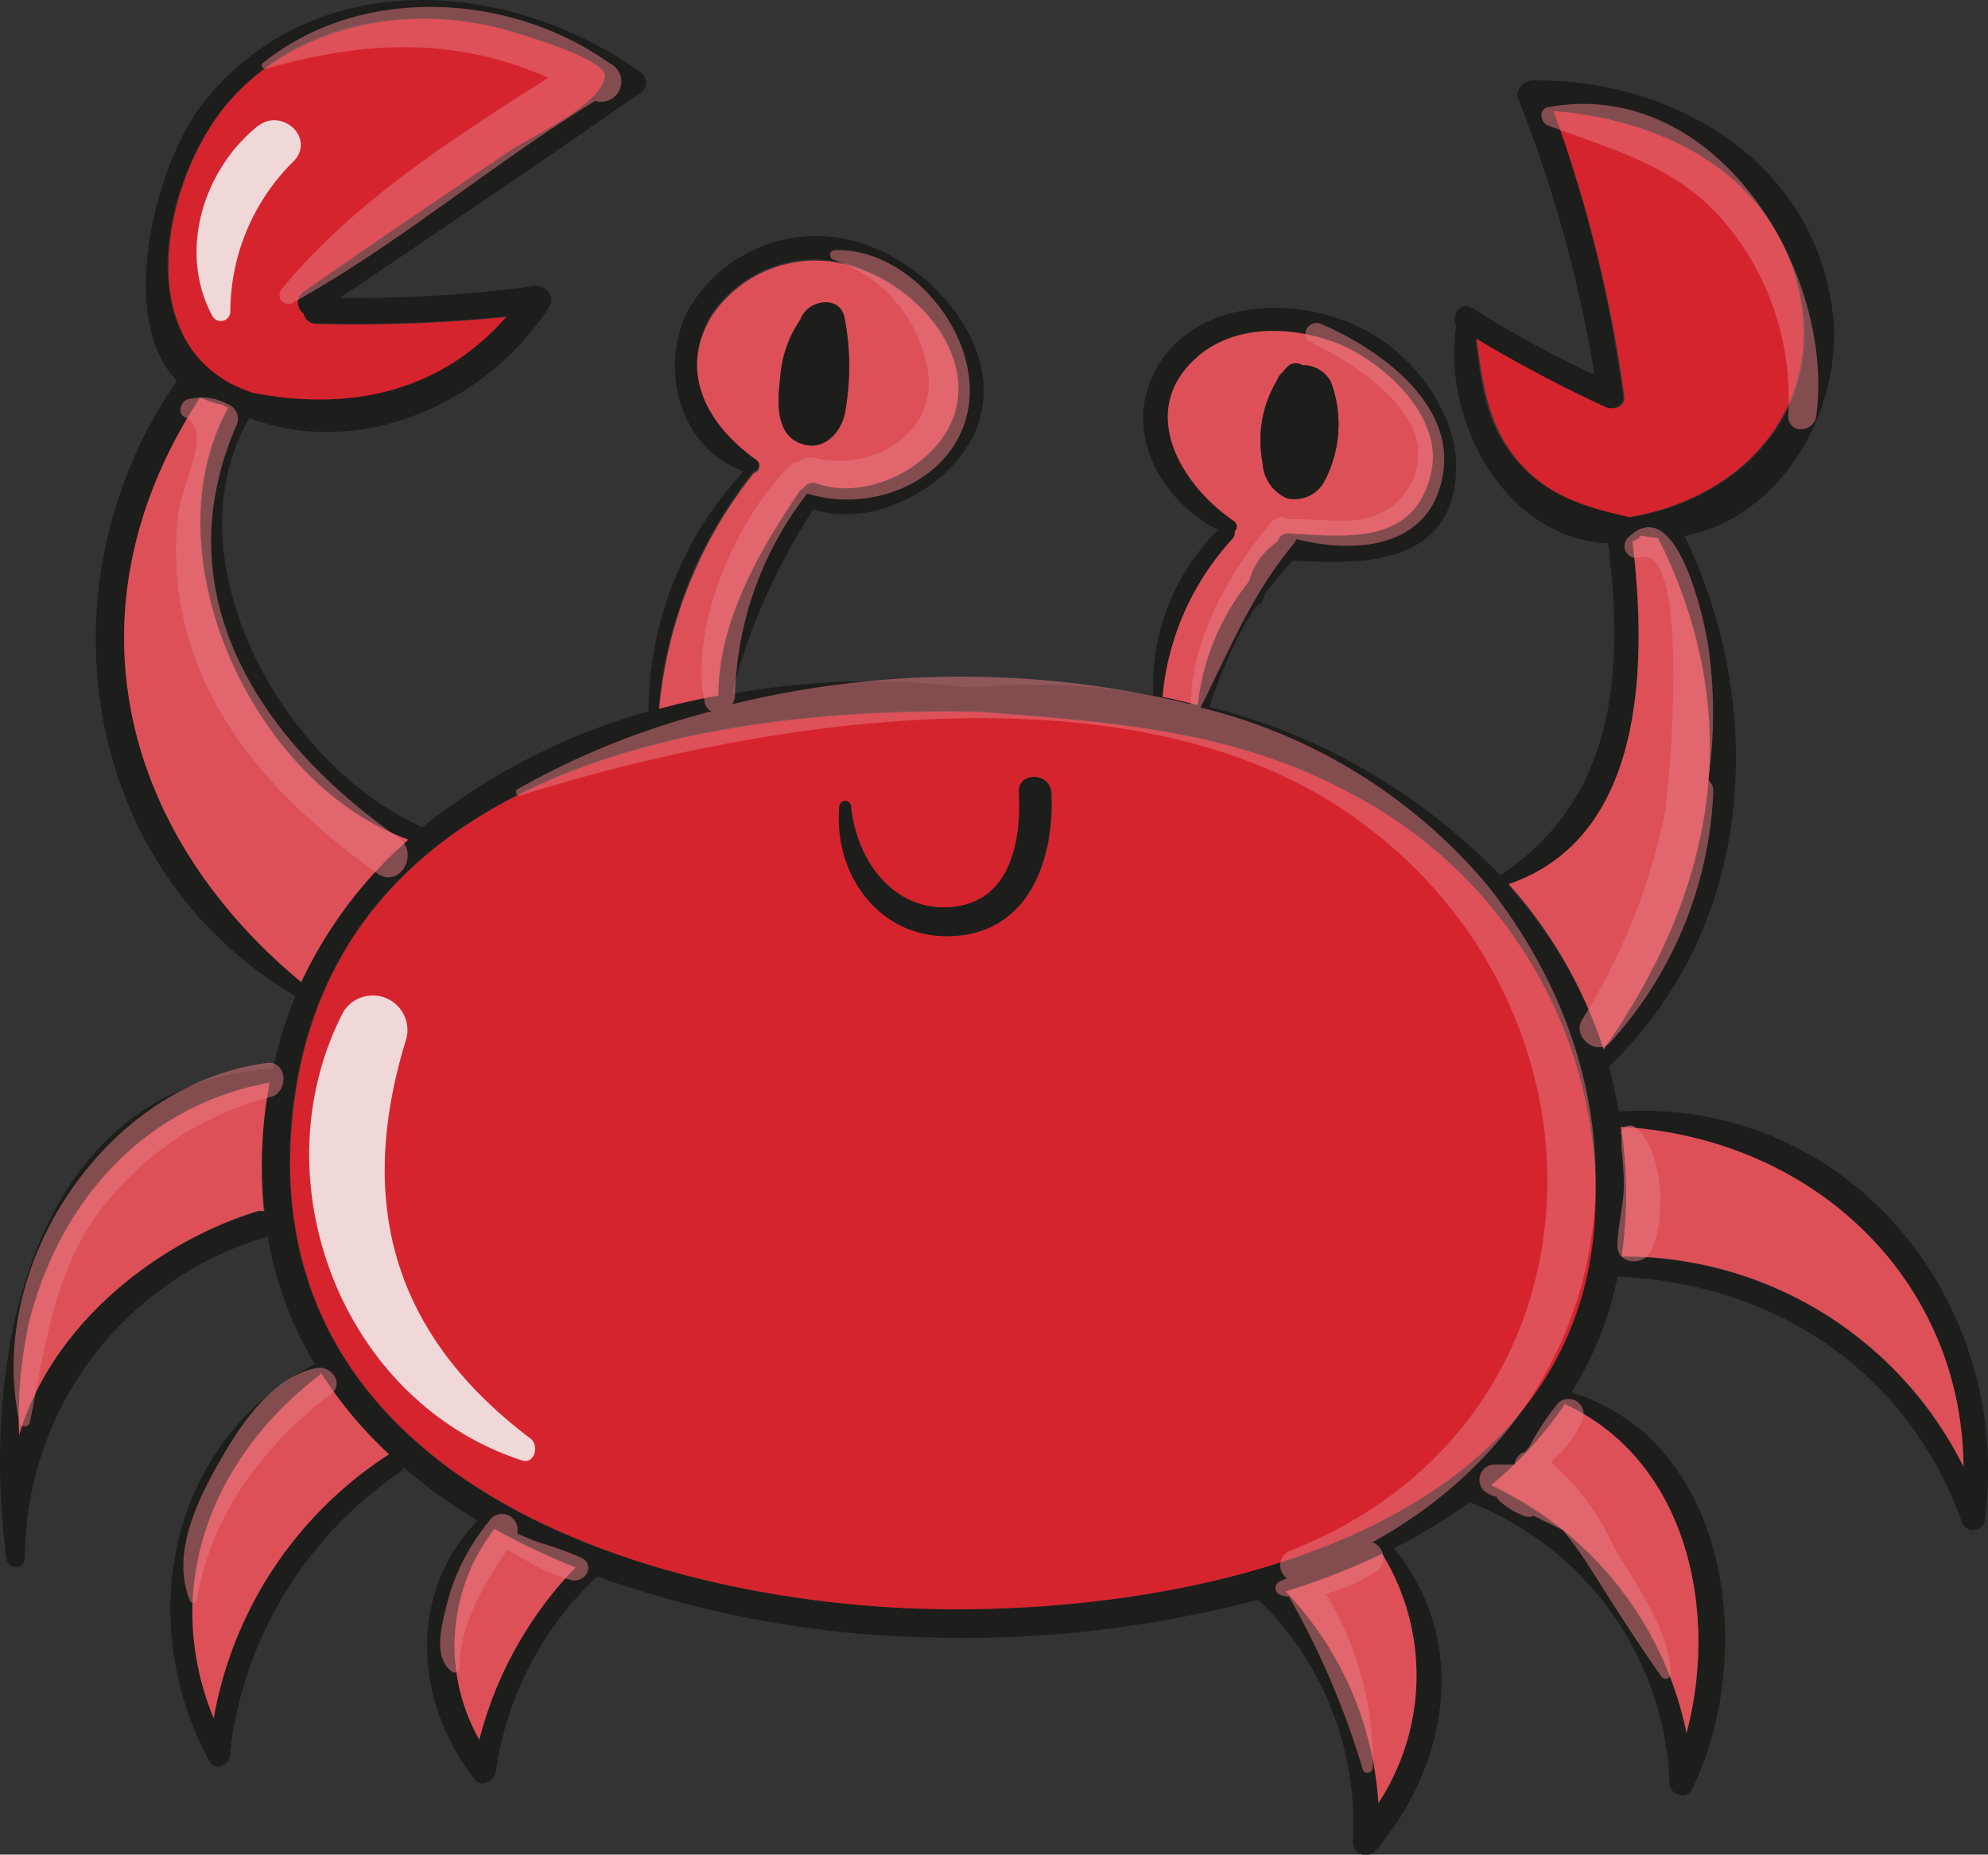 <svg xmlns="http://www.w3.org/2000/svg" viewBox="0 0 89.42 83.43"><rect x="0" y="0" width="89.42" height="83.43" fill="#333333" stroke="none"/><g style="isolation:isolate"><g id="b4c876d4-3063-4495-a951-60e877f6fc00" data-name="Layer 2"><g id="a7de44c2-a65f-4e22-8436-975c183598c5" data-name="OBJECTS"><path d="M72.82,50c10.22-.66,17.7,8.39,16.47,18.29a.54.54,0,0,1-1.06.14c-2.41-6.73-8.41-10.72-15.47-11a15.8,15.8,0,0,1-2.07,5.21h0C77.93,64.87,79,74.63,76.1,80.5c-.25.51-1,.22-1-.26a14.11,14.11,0,0,0-9-12.66s0,0,0,0a25.25,25.25,0,0,1-3.4,2.07c3.38,4.13,2.5,9.71-.85,13.63a.59.59,0,0,1-1-.41,14,14,0,0,0-4.25-10.91,51.78,51.78,0,0,1-14.74,1.7,47.46,47.46,0,0,1-15-2.74,14.89,14.89,0,0,0-4.55,8.74c-.05.41-.62.81-.95.39-2.77-3.5-3-8.44.12-11.65A24.37,24.37,0,0,1,18.14,66a.53.53,0,0,1-.17.24,17.74,17.74,0,0,0-7.64,12.73c0,.45-.67.72-.92.25C6,72.89,7.58,64.84,14.16,61.36h0a16.44,16.44,0,0,1-2.12-5.76l-.16.08A15.09,15.09,0,0,0,1.12,70.14a.42.42,0,0,1-.83,0c-1.18-8.84.94-21.34,12-22.07a17.38,17.38,0,0,1,1-3.26C3.55,39.08,1.69,26.25,7.91,17.2c0,0,0,0,.06-.06-2.72-2.76-1-9.55,1-12.29,4.86-6.41,13.7-5.94,19.79-1.64a.57.57,0,0,1,0,1Q22.08,8.85,15.28,13.4A59.59,59.59,0,0,0,24,12.87c.5-.07,1,.41.71.93-2.9,4.46-8.61,6.86-13.5,5C7.57,25.15,12.68,34.42,19,37.21A28.71,28.71,0,0,1,29.17,32,15.88,15.88,0,0,1,33.46,21.2c-2.88-1-3.84-4.62-2.52-7.23a6.64,6.64,0,0,1,8.32-2.84c2.86,1.12,5.77,4.5,4.79,7.78-.85,2.83-4.68,4.94-7.46,4a28.55,28.55,0,0,0-3.68,8.3,35.39,35.39,0,0,1,10.7-.28,31,31,0,0,1,8.26.35,9.91,9.91,0,0,1,2.92-7.44c-2.61-1.35-4.35-4.44-2.77-7.27s5.35-3.2,8.15-2.25a8.09,8.09,0,0,1,5,4.84A5.55,5.55,0,0,1,65.41,22c-.66,3.5-4.45,3.37-7.27,3.22-.44.49-.85,1-1.24,1.49a1.57,1.57,0,0,1-.1.28.33.33,0,0,1-.24.23,9,9,0,0,0-.65,1A24,24,0,0,0,54.4,31.8a27.43,27.43,0,0,1,13.08,7.58c5.21-3.45,5.57-9.18,4.85-14.94-3.15-.14-5.47-2.64-6.43-5.57a9.17,9.17,0,0,1-.4-4.23c-.27-.44.21-1.11.73-.78a48.55,48.55,0,0,0,5.49,3,59,59,0,0,0-3.43-12.4c-.17-.41.26-.84.65-.84,6.31-.09,12.62,3.63,13.48,10.34.58,4.47-2.36,9.35-6.65,10.15,3.77,7.82,3.13,17.63-3.39,23.85,0,0,0,0,0,0C72.53,48.64,72.69,49.33,72.82,50ZM88.32,66c-.08-8.48-6.8-14.81-15.42-15.29.07.51.15,1,.19,1.56a19.27,19.27,0,0,1-.15,4.27A17.06,17.06,0,0,1,88.32,66Zm-15-42.72c5.47-.9,9.27-5.47,7.35-11.21C79.06,7.45,74.39,5.34,69.88,5A61.66,61.66,0,0,1,73,17.82c.07.46-.5.64-.84.49a59.43,59.43,0,0,1-5.8-3.07c.26,2,.44,3.86,1.85,5.48S71.31,22.8,73.27,23.26ZM75.86,78c1.44-5.43.07-12.14-5.35-14.74a.22.22,0,0,1-.1-.09,17.16,17.16,0,0,1-3.34,3.68A15.76,15.76,0,0,1,75.86,78ZM72.13,47.24c5-7.15,6.51-14.91,2.45-23a6.85,6.85,0,0,1-.78-.07.59.59,0,0,1-.37.26c.66,5.52.58,13.31-5.57,15.42A20.69,20.69,0,0,1,72.13,47.24ZM41.89,72.38c12.87.28,31-4,29.83-20.13a20.48,20.48,0,0,0-11-16.56C55.39,32.81,49.85,32.48,44.09,32c-12.92-.3-29.64,2.87-31,18.54C11.77,66.53,28.9,72.08,41.89,72.38ZM64.38,21.21c.54-2.51-2.15-4.93-4.19-5.75s-4.77-.93-6.49.72c-2.49,2.39-.51,5.62,1.79,7.2a.31.31,0,0,1,.06.5.35.35,0,0,1-.09.32,12.07,12.07,0,0,0-3.15,7.11c.53.11,1.06.24,1.58.37a10.79,10.79,0,0,1,2.31-5.57,3.08,3.08,0,0,1,1.28-1.78A.48.48,0,0,1,58,24C60.6,24.14,63.68,24.54,64.38,21.21ZM62,81.11a10.46,10.46,0,0,0,.17-11.21,32.29,32.29,0,0,1-4.34,1.69A15.17,15.17,0,0,1,62,81.11ZM43.07,18c.36-2.6-1.93-5-4.18-5.86a5.6,5.6,0,0,0-6.9,2c-1.53,2.58-.12,4.95,2,6.48a.33.33,0,0,1-.11.59,19.86,19.86,0,0,0-4.26,10.61c.87-.24,1.76-.44,2.66-.6,0-3.34,1.82-6.48,3.64-9.17a.63.63,0,0,1,.2-.17.48.48,0,0,1,.59-.2C39.24,22.64,42.69,20.75,43.07,18ZM27.2,3.4c0-.76-3.89-1.9-4.58-2.09C18.26.16,13.47,1,10.37,4.47s-4.78,11.3,1,13.17l0,0c4.3.84,8.39,0,11.4-3.41a68.16,68.16,0,0,1-8.58.31.56.56,0,0,1-.53-.45.61.61,0,0,1,0-1c3.07-2.14,6.17-4.23,9.26-6.33C23.88,6.14,27.14,4.69,27.2,3.4ZM25.89,70.51a30.52,30.52,0,0,1-3.65-1.73,8.58,8.58,0,0,0-.68,9.48A17.31,17.31,0,0,1,25.89,70.51ZM17.5,65.42a18.6,18.6,0,0,1-3.05-3.64s0,0,0,0c-5,3.82-7.18,9.7-4.82,15.48A17.81,17.81,0,0,1,17.5,65.42ZM13.55,44.18a19.56,19.56,0,0,1,4.82-6.41c-7-2.49-11.74-12.88-8.07-19.43a2.1,2.1,0,0,1-.26-.13,4,4,0,0,1-1-.33C2.87,27.26,5.34,37.38,13.55,44.18Zm-1.68,6.31c.06-.61.15-1.22.26-1.79C6.52,49.72,2.71,54,1.32,59.42a20,20,0,0,0-.46,5.14C2.3,59.67,6.92,55.93,11.6,54.5a.65.65,0,0,1,.31,0A20.54,20.54,0,0,1,11.87,50.49Z" style="fill:#1d1d1b"></path><path d="M72.9,50.69c8.62.48,15.34,6.81,15.42,15.29a17.06,17.06,0,0,0-15.38-9.46,19.27,19.27,0,0,0,.15-4.27C73.05,51.72,73,51.2,72.9,50.69Z" style="fill:#de5058"></path><path d="M80.62,12.05c1.92,5.74-1.88,10.31-7.35,11.21-2-.46-3.65-.94-5-2.54s-1.59-3.51-1.85-5.48a59.43,59.43,0,0,0,5.8,3.07c.34.15.91,0,.84-.49A61.66,61.66,0,0,0,69.88,5C74.39,5.34,79.06,7.45,80.62,12.05Z" style="fill:#d6242e"></path><path d="M70.51,63.22c5.42,2.6,6.79,9.31,5.35,14.74a15.76,15.76,0,0,0-8.79-11.15,17.16,17.16,0,0,0,3.34-3.68A.22.22,0,0,0,70.51,63.22Z" style="fill:#de5058"></path><path d="M74.58,24.2c4.06,8.13,2.53,15.89-2.45,23a20.69,20.69,0,0,0-4.27-7.43c6.15-2.11,6.23-9.9,5.57-15.42a.59.59,0,0,0,.37-.26A6.85,6.85,0,0,0,74.58,24.2Z" style="fill:#de5058"></path><path d="M71.72,52.25c1.16,16.12-17,20.41-29.83,20.13S11.77,66.53,13.13,50.57c1.32-15.67,18-18.84,31-18.54,5.76.45,11.3.78,16.62,3.66A20.48,20.48,0,0,1,71.72,52.25Zm-29-10.14c3.54-.07,4.73-3.42,4.58-6.45-.06-.94-1.51-.95-1.45,0,.12,2.17-.34,4.88-3,5.14s-4.32-2.11-4.56-4.51a.26.26,0,0,0-.52,0C37.49,39.28,39.49,42.17,42.69,42.11Z" style="fill:#d6242e"></path><path d="M60.19,15.46c2,.82,4.73,3.24,4.19,5.75C63.68,24.54,60.6,24.14,58,24a.48.48,0,0,0-.54.37,3.08,3.08,0,0,0-1.28,1.78,10.79,10.79,0,0,0-2.31,5.57c-.52-.13-1-.26-1.58-.37a12.07,12.07,0,0,1,3.15-7.11.35.35,0,0,0,.09-.32.31.31,0,0,0-.06-.5c-2.3-1.58-4.28-4.81-1.79-7.2C55.42,14.53,58.13,14.65,60.19,15.46Zm-.62,6.19a5.48,5.48,0,0,0,.29-4.48,1.43,1.43,0,0,0-1.29-.74.52.52,0,0,0-.7.11c-.06.06-.11.13-.17.2a.91.91,0,0,0-.27.39,5.24,5.24,0,0,0-.64,3.67,1.83,1.83,0,0,0,1.09,1.61A1.51,1.51,0,0,0,59.57,21.65Z" style="fill:#de5058"></path><path d="M62.17,69.9A10.46,10.46,0,0,1,62,81.11a15.17,15.17,0,0,0-4.17-9.52A32.29,32.29,0,0,0,62.17,69.9Z" style="fill:#de5058"></path><path d="M59.86,17.17a5.48,5.48,0,0,1-.29,4.48,1.51,1.51,0,0,1-1.69.76,1.83,1.83,0,0,1-1.09-1.61,5.24,5.24,0,0,1,.64-3.67.91.91,0,0,1,.27-.39c.06-.07.11-.14.17-.2a.52.52,0,0,1,.7-.11A1.43,1.43,0,0,1,59.86,17.17Z" style="fill:#1d1d1b"></path><path d="M47.27,35.66c.15,3-1,6.38-4.58,6.45-3.2.06-5.2-2.83-4.94-5.82a.26.26,0,0,1,.52,0c.24,2.4,1.92,4.76,4.56,4.51s3.11-3,3-5.14C45.76,34.71,47.21,34.72,47.27,35.66Z" style="fill:#1d1d1b"></path><path d="M38.89,12.18c2.25.89,4.54,3.26,4.18,5.86s-3.83,4.6-6.33,3.71a.48.48,0,0,0-.59.2.63.63,0,0,0-.2.17c-1.82,2.69-3.63,5.83-3.64,9.17-.9.16-1.79.36-2.66.6a19.86,19.86,0,0,1,4.26-10.61.33.33,0,0,0,.11-.59c-2.15-1.53-3.56-3.9-2-6.48A5.6,5.6,0,0,1,38.89,12.18ZM38,18.59a11.51,11.51,0,0,0,0-4.22c-.18-1.15-1.7-.9-2,0a5.16,5.16,0,0,0-.9,2.56c-.11.92-.23,2.45.77,2.93S37.82,19.57,38,18.59Z" style="fill:#de5058"></path><path d="M38,14.37a11.51,11.51,0,0,1,0,4.22c-.21,1-1.09,1.81-2.13,1.3s-.88-2-.77-2.93A5.16,5.16,0,0,1,36,14.4C36.33,13.47,37.85,13.22,38,14.37Z" style="fill:#1d1d1b"></path><path d="M22.62,1.31c.69.19,4.6,1.33,4.58,2.09-.06,1.29-3.32,2.74-4.28,3.39-3.09,2.1-6.19,4.19-9.26,6.33a.61.61,0,0,0,0,1,.56.56,0,0,0,.53.45,68.16,68.16,0,0,0,8.58-.31c-3,3.42-7.1,4.25-11.4,3.41l0,0c-5.76-1.87-4-9.81-1-13.17S18.26.16,22.62,1.31Z" style="fill:#d6242e"></path><path d="M22.24,68.78a30.52,30.52,0,0,0,3.65,1.73,17.31,17.31,0,0,0-4.33,7.75A8.58,8.58,0,0,1,22.24,68.78Z" style="fill:#de5058"></path><path d="M14.45,61.78a18.6,18.6,0,0,0,3.05,3.64A17.81,17.81,0,0,0,9.61,77.3c-2.36-5.78-.2-11.66,4.82-15.48C14.44,61.81,14.44,61.79,14.45,61.78Z" style="fill:#de5058"></path><path d="M18.37,37.77a19.56,19.56,0,0,0-4.82,6.41C5.34,37.38,2.87,27.26,9,17.88a4,4,0,0,0,1,.33,2.1,2.1,0,0,0,.26.13C6.63,24.89,11.38,35.28,18.37,37.77Z" style="fill:#de5058"></path><path d="M12.13,48.7c-.11.57-.2,1.18-.26,1.79a20.54,20.54,0,0,0,0,4,.65.65,0,0,0-.31,0C6.92,55.93,2.3,59.67.86,64.56a20,20,0,0,1,.46-5.14C2.71,54,6.52,49.72,12.13,48.7Z" style="fill:#de5058"></path><path d="M27.41,2.84c-4.48-3.19-11.2-3.55-15.59,0-.12.09,0,.28.15.25,4.56-1.3,8.58-1.41,12.7.41-4.24,2.67-8.84,5.64-12,9.51a.4.4,0,0,0,.48.62c4.75-2.62,9-6.27,13.62-9.09A.91.91,0,0,0,27.41,2.84Z" style="fill:#e67c81;mix-blend-mode:multiply;opacity:0.51"></path><path d="M69.64,4.82c-.46.09-.36.7,0,.83,2.88,1.08,5.63,1.76,7.79,4.18a12.27,12.27,0,0,1,3,8.87c0,.84,1.16.78,1.27,0C82.54,12.17,77.17,3.44,69.64,4.82Z" style="fill:#e67c81;mix-blend-mode:multiply;opacity:0.51"></path><path d="M17.91,37.67c-6.18-4.31-10.58-10.89-7.29-18.5a.7.7,0,0,0-.41-1,2.34,2.34,0,0,0-1.64-.23c-.4,0-.67.64-.23.84,1.23.53-.15,3-.31,4.25a14,14,0,0,0,.82,6.78c1.54,4,4.67,7,8.12,9.48C18,40,18.9,38.36,17.91,37.67Z" style="fill:#e67c81;mix-blend-mode:multiply;opacity:0.51"></path><path d="M66.91,39.83a24.36,24.36,0,0,0-12.91-8c1.29-2.57,2.3-5.09,4.17-7.34a.75.75,0,0,0,.14-.24c2.77.71,6.18.37,6.62-3.1.39-3.14-3-5.5-5.51-6.58-.55-.23-1,.54-.48.81,1.73.85,4.67,2.67,4.84,4.8a3,3,0,0,1-1.72,2.93c-1.15.54-2.74.2-4,.25,0,0-.06,0-.1,0a.55.55,0,0,0-.77.12c-1.87,2.27-3.58,5.17-3.63,8.2a43.48,43.48,0,0,0-20.63,0,.67.67,0,0,0,.13-.38,15.4,15.4,0,0,1,3.25-9.1c3.13,1,7.18-.81,7.31-4.48.1-3.13-2.89-6.56-6.07-6.47a.22.22,0,0,0-.06.43,6.36,6.36,0,0,1,4.26,5.11c.35,2.8-2.61,4.43-5.08,3.81a.75.75,0,0,0-.7.16.68.68,0,0,0-.45.2c-2.38,2.34-4.51,7.21-3.84,10.52A.59.59,0,0,0,32,32a35.49,35.49,0,0,0-8.72,3.5.16.16,0,0,0,.12.29c10.64-3.36,27.16-6.07,37.13.71C73.22,45.09,72.79,64,58,69.77A.71.71,0,0,0,57.89,71l-.31.13,0,0a.33.33,0,0,0,.05.63,2,2,0,0,0,.35.07,36.89,36.89,0,0,1,3.32,7.78.23.23,0,0,0,.44-.06,14.46,14.46,0,0,0-2.09-7.84,9.25,9.25,0,0,0,2.23-1,.75.75,0,0,0-.15-1.33C72.63,63.38,75.12,50.22,66.91,39.83Z" style="fill:#e67c81;mix-blend-mode:multiply;opacity:0.51"></path><path d="M76.84,35.09a21.23,21.23,0,0,0,0-6c-.14-1-1.4-7.11-3.62-4.89a.53.53,0,0,0,.52.88c2.42-.74,1.27,10.86,1.15,11.49a28.27,28.27,0,0,1-3.72,9.29c-.49.78.66,1.7,1.29,1a17.86,17.86,0,0,0,4.6-11.15A.69.69,0,0,0,76.84,35.09Z" style="fill:#e67c81;mix-blend-mode:multiply;opacity:0.51"></path><path d="M12,47.82C4.81,48.75-.69,56.89.88,64a.24.24,0,0,0,.46,0c.64-3.13,1-6.27,2.78-9a13.86,13.86,0,0,1,8.12-5.67C13,49.05,12.91,47.71,12,47.82Z" style="fill:#e67c81;mix-blend-mode:multiply;opacity:0.51"></path><path d="M14.25,61.54c-2.09.4-3.57,2.75-4.53,4.48s-2,4-1.17,6a.16.16,0,0,0,.29,0,13.13,13.13,0,0,1,2.29-5.49,17.26,17.26,0,0,1,3.79-3.84C15.49,62.2,14.86,61.42,14.25,61.54Z" style="fill:#e67c81;mix-blend-mode:multiply;opacity:0.51"></path><path d="M26.18,70.09a14.57,14.57,0,0,0-2-.72c-.31-.12-.61-.25-.92-.39a.7.7,0,0,0-1.15-.69c-.08.08-.14.19-.22.28a.26.26,0,0,0-.11.14,9.34,9.34,0,0,0-1.71,3.58c-.22.9-.6,2.29.27,2.92a.22.22,0,0,0,.33-.19c0-1.92,1.09-3.73,2.14-5.31l.87.49a7.35,7.35,0,0,0,2.06.89C26.34,71.19,26.77,70.42,26.18,70.09Z" style="fill:#e67c81;mix-blend-mode:multiply;opacity:0.51"></path><path d="M72.53,69.47a10.68,10.68,0,0,0-2.78-3.69h0a5.14,5.14,0,0,0,1.46-2,.68.68,0,0,0-1.13-.66,12.28,12.28,0,0,0-1.27,1.92,2.47,2.47,0,0,1-.21.27.63.63,0,0,0-.47.57l0,0h-.9a.69.69,0,0,0-.49,1.17,1.15,1.15,0,0,0,.59.28s0,0,0,.07a3.3,3.3,0,0,0,1.22.79.56.56,0,0,0,.44,0l1.3.64a16.58,16.58,0,0,1,1.16,1.59c1.06,1.68,2.13,3.37,3.28,5a.23.23,0,0,0,.42-.12C75.11,73.29,73.52,71.21,72.53,69.47Z" style="fill:#e67c81;mix-blend-mode:multiply;opacity:0.51"></path><path d="M73.51,50.68a.37.37,0,0,0-.38,0,.37.37,0,0,0-.2.21.14.14,0,0,0,0,.16s0,0,0,.06,0,.36,0,.54a14.69,14.69,0,0,1,.11,1.62c0,.92-.26,1.8-.29,2.72s1.24,1,1.55.21C74.94,54.78,74.84,51.69,73.51,50.68Z" style="fill:#e67c81;mix-blend-mode:multiply;opacity:0.51"></path><path d="M23.83,64.69C17.64,60,16,54.05,18.29,46.68a1.56,1.56,0,0,0-2.83-1.19c-3.91,7.49-.14,17.54,8,20.2C24.05,65.9,24.29,65,23.83,64.69Z" style="fill:#f5f5f5;mix-blend-mode:soft-light;opacity:0.86"></path><path d="M11.56,5.7c-2.46,2-3.55,5.68-2,8.53a.43.43,0,0,0,.8-.21,9.53,9.53,0,0,1,2.78-6.7C14.28,6.28,12.69,4.77,11.56,5.7Z" style="fill:#f5f5f5;mix-blend-mode:soft-light;opacity:0.86"></path></g></g></g></svg>